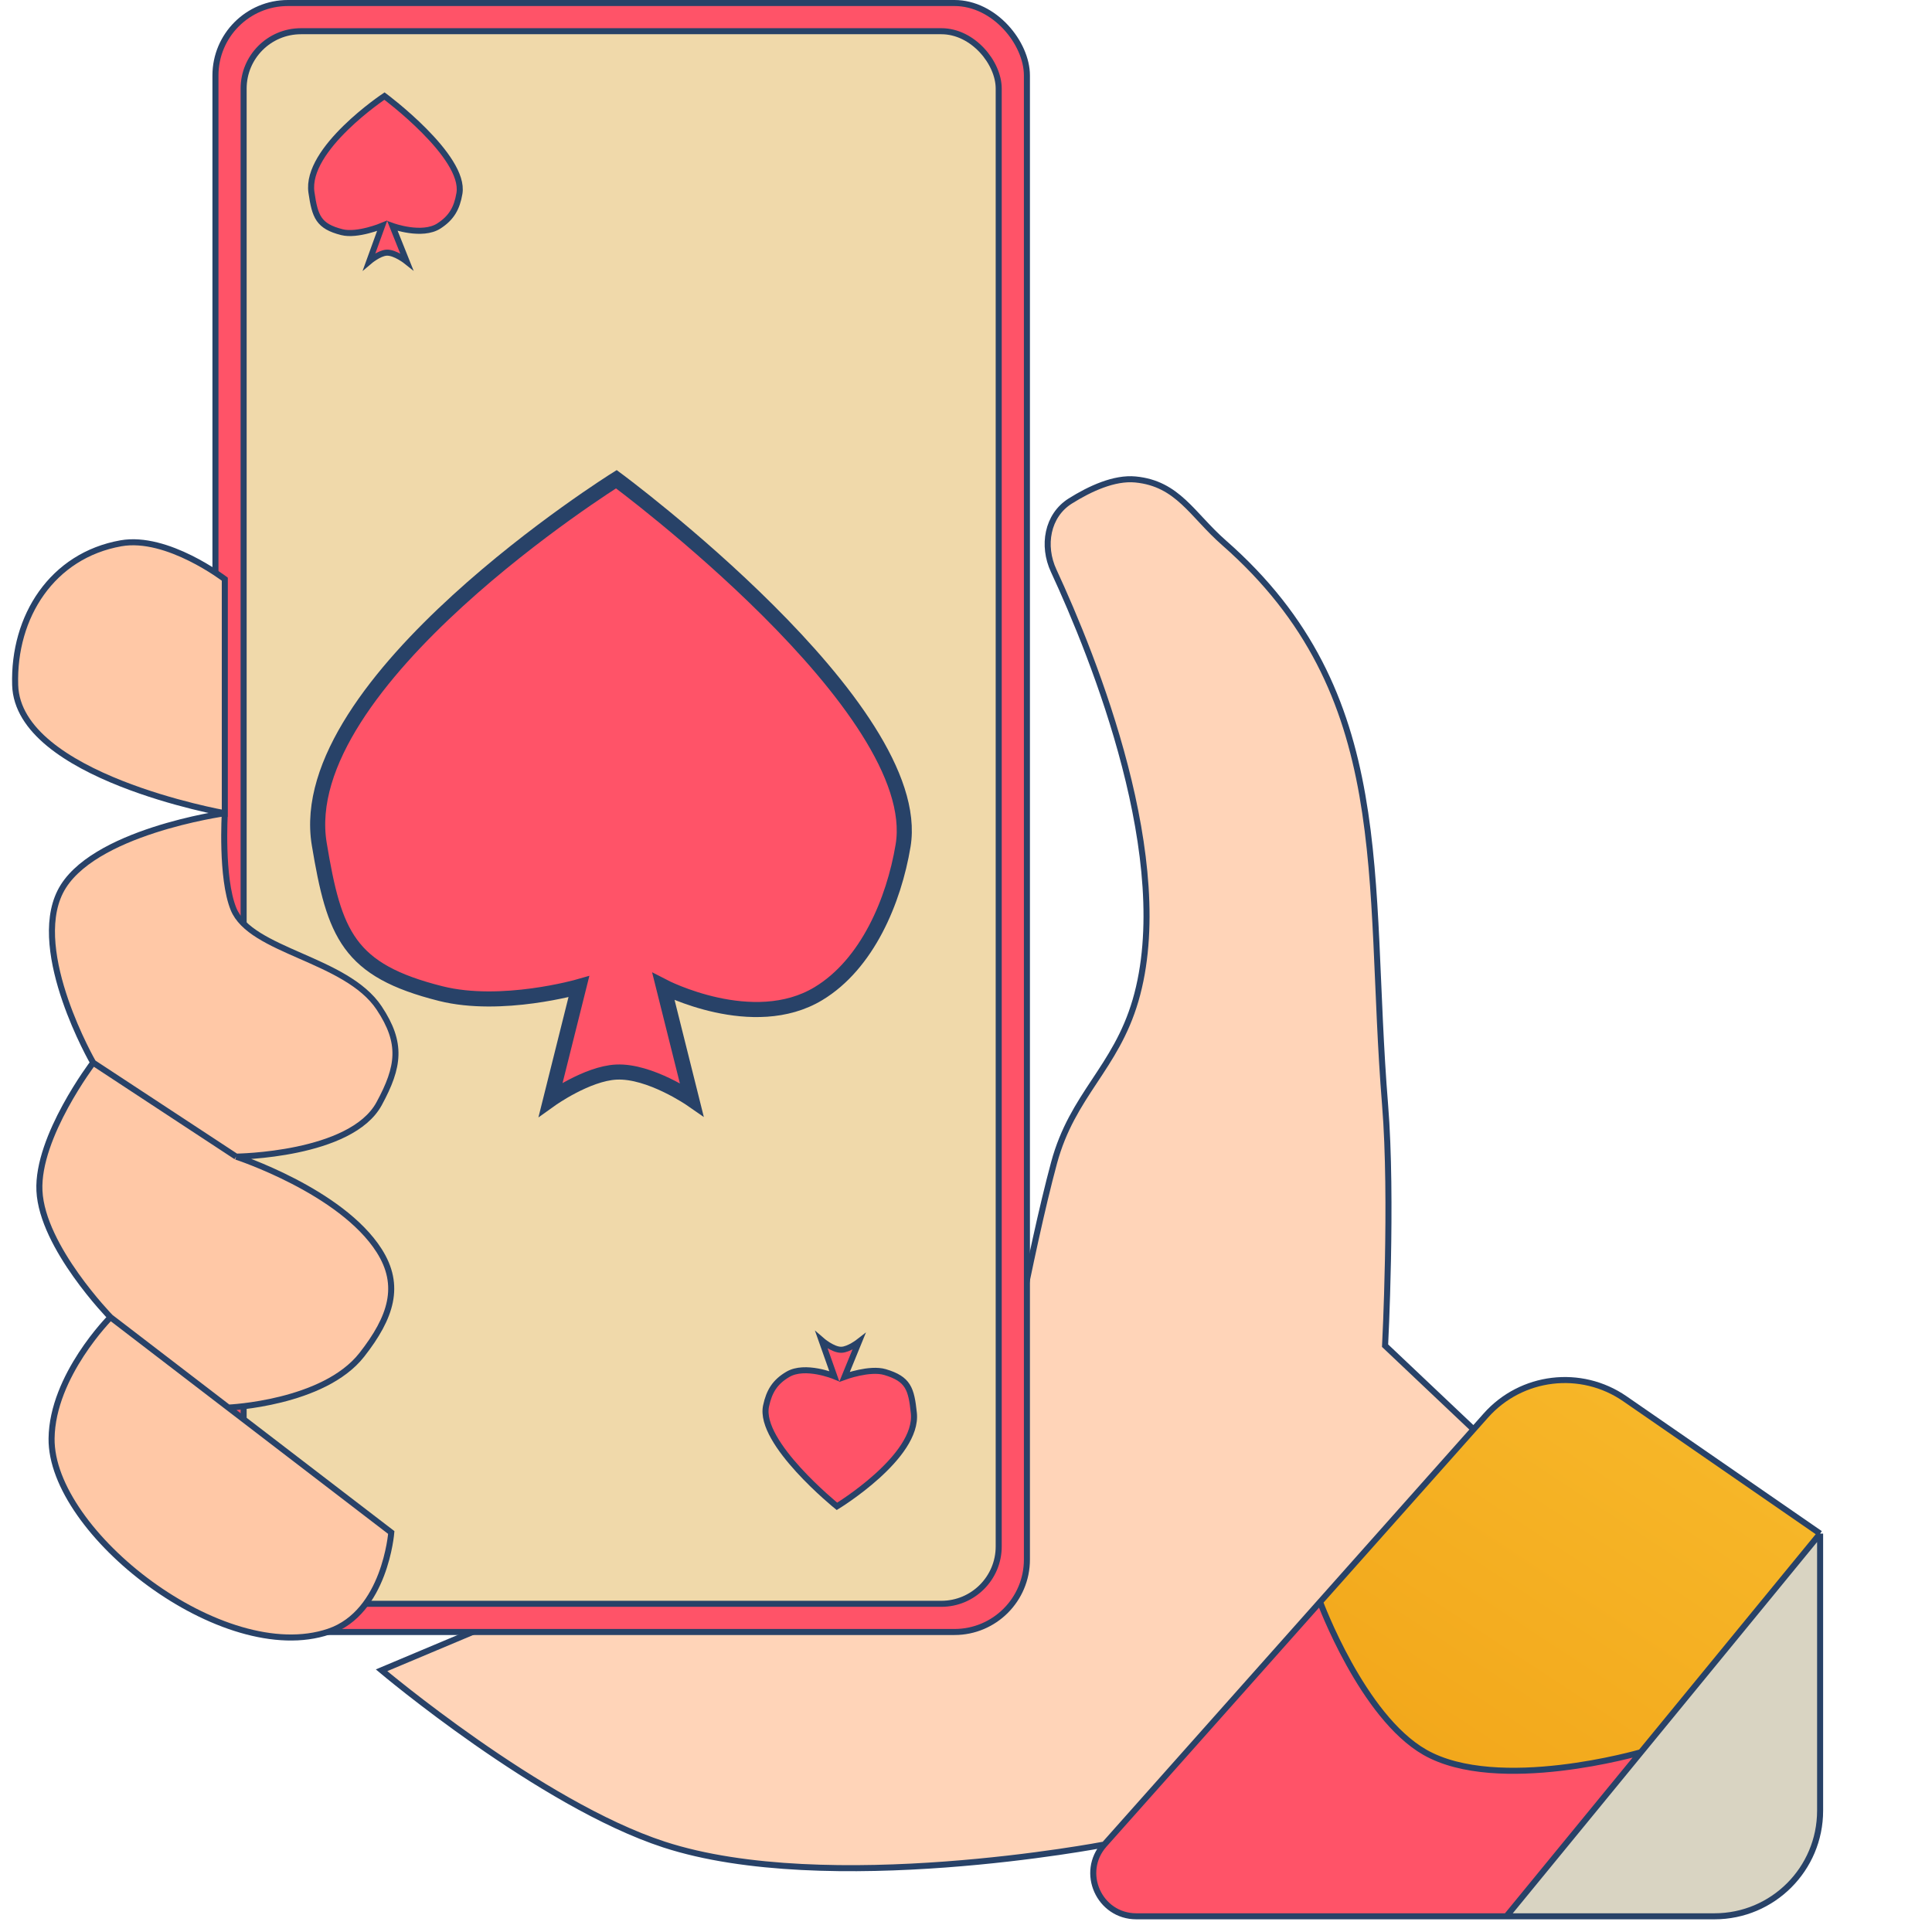 <svg width="128" height="128" viewBox="0 0 128 128" fill="none" xmlns="http://www.w3.org/2000/svg">
<path d="M25.279 110.66C25.279 110.66 35.809 119.538 43.996 122.206C54.811 125.73 73.163 122.206 73.163 122.206L87.458 106.132L97.626 94.7L91.765 89.154C91.765 89.154 92.271 79.407 91.765 73.194C90.538 58.13 92.541 45.999 81.086 35.954C78.975 34.103 78.042 32.039 75.23 31.766C73.824 31.63 72.21 32.377 70.91 33.193C69.372 34.159 69.043 36.16 69.806 37.807C72.473 43.562 77.93 57.074 75.23 66.289C73.911 70.791 71.056 72.515 69.833 77.043C68.24 82.937 66.368 93.382 66.368 93.382L25.279 110.66Z" fill="#FFD4B8"/>
<path d="M113.587 126.96C117.453 126.96 120.587 123.826 120.587 119.96V101.605L108.71 116.093L99.803 126.96H113.587Z" fill="#D9D4C2"/>
<path fill-rule="evenodd" clip-rule="evenodd" d="M87.458 106.132C87.458 106.132 90.258 113.728 94.401 116.093C99.237 118.854 108.71 116.093 108.71 116.093L120.587 101.605L107.653 92.672C104.744 90.663 100.794 91.138 98.444 93.78L97.626 94.7L87.458 106.132Z" fill="url(#paint0_linear_1003_12991)"/>
<path d="M73.163 122.206C71.519 124.043 72.823 126.96 75.288 126.96H99.803L108.71 116.093C108.71 116.093 99.237 118.854 94.401 116.093C90.258 113.728 87.458 106.132 87.458 106.132L73.163 122.206Z" fill="#FF5368"/>
<path d="M73.163 122.206C73.163 122.206 54.811 125.73 43.996 122.206C35.809 119.538 25.279 110.66 25.279 110.66L66.368 93.382C66.368 93.382 68.24 82.937 69.833 77.043C71.056 72.515 73.911 70.791 75.23 66.289C77.93 57.074 72.473 43.562 69.806 37.807C69.043 36.16 69.372 34.159 70.91 33.193C72.21 32.377 73.824 31.63 75.23 31.766C78.042 32.039 78.975 34.103 81.086 35.954C92.541 45.999 90.538 58.13 91.765 73.194C92.271 79.407 91.765 89.154 91.765 89.154L97.626 94.7M73.163 122.206V122.206C71.519 124.043 72.823 126.96 75.288 126.96H99.803M73.163 122.206L87.458 106.133M120.587 101.605V119.96C120.587 123.826 117.453 126.96 113.587 126.96H99.803M120.587 101.605L107.653 92.672C104.744 90.663 100.794 91.138 98.444 93.78L97.626 94.7M120.587 101.605L108.71 116.093M99.803 126.96L108.71 116.093M97.626 94.7L87.458 106.133M87.458 106.133C87.458 106.133 90.258 113.728 94.401 116.093C99.237 118.854 108.71 116.093 108.71 116.093" stroke="#284268" stroke-width="0.4"/>
<rect x="14.274" y="0.2" width="53.762" height="107.924" rx="4.8" fill="#FF5368" stroke="#284268" stroke-width="0.4"/>
<rect x="16.141" y="2.068" width="50.026" height="104.188" rx="3.8" fill="#F0D9AA" stroke="#284268" stroke-width="0.4"/>
<path d="M40.835 31.75C40.835 31.75 19.361 45.17 21.152 55.926C22.149 61.913 23.068 64.288 29.199 65.828C33.227 66.84 38.353 65.368 38.353 65.368L36.485 72.838C36.485 72.838 38.889 71.122 40.835 71.028C43.063 70.921 45.824 72.838 45.824 72.838L43.956 65.368C43.956 65.368 49.896 68.448 54.228 65.828C57.467 63.87 59.223 59.673 59.831 56.029C61.355 46.902 40.835 31.75 40.835 31.75Z" fill="#FF5368" stroke="#284268"/>
<path d="M25.473 6.365C25.473 6.365 20.213 9.862 20.634 12.747C20.869 14.353 21.095 14.988 22.654 15.382C23.677 15.641 25.318 14.96 25.318 14.96L24.463 17.32C24.463 17.32 25.107 16.773 25.604 16.741C26.172 16.705 26.941 17.321 26.941 17.321L26.003 14.975C26.003 14.975 27.965 15.689 29.078 14.971C29.91 14.434 30.271 13.799 30.438 12.818C30.856 10.36 25.473 6.365 25.473 6.365Z" fill="#FF5368" stroke="#284268" stroke-width="0.4"/>
<path d="M55.451 99.799C55.451 99.799 60.849 96.518 60.545 93.618C60.376 92.004 60.175 91.361 58.634 90.904C57.622 90.604 55.955 91.217 55.955 91.217L56.905 88.894C56.905 88.894 56.239 89.414 55.742 89.426C55.172 89.439 54.429 88.793 54.429 88.793L55.271 91.174C55.271 91.174 53.34 90.381 52.198 91.054C51.345 91.556 50.959 92.177 50.753 93.15C50.235 95.589 55.451 99.799 55.451 99.799Z" fill="#FF5368" stroke="#284268" stroke-width="0.4"/>
<path d="M8.01 35.995C11.087 35.447 14.894 38.372 14.894 38.372V53.879C14.894 53.879 14.633 58.155 15.468 60.218C16.614 63.047 22.937 63.5 25.119 66.782C26.667 69.112 26.451 70.665 25.119 73.121C23.256 76.557 15.646 76.63 15.646 76.63C15.646 76.63 22.593 78.894 25.119 82.856C26.594 85.169 25.923 87.27 23.971 89.76C21.439 92.989 15.129 93.257 15.129 93.257L25.923 101.532C25.923 101.532 25.515 106.833 21.789 108.097C14.785 110.474 3.348 101.532 3.417 95.307C3.462 91.135 7.321 87.27 7.321 87.27C7.321 87.27 2.791 82.629 2.613 78.894C2.442 75.311 6.172 70.405 6.172 70.405C6.172 70.405 1.969 63.12 3.991 59.086C5.981 55.115 14.894 53.879 14.894 53.879C14.894 53.879 1.188 51.456 1.005 45.389C0.868 40.838 3.464 36.803 8.01 35.995Z" fill="#FFC8A6"/>
<path d="M14.894 53.879C14.894 53.879 1.188 51.456 1.005 45.389C0.868 40.838 3.464 36.803 8.01 35.995C11.087 35.447 14.894 38.372 14.894 38.372V53.879ZM14.894 53.879C14.894 53.879 5.981 55.115 3.991 59.086C1.969 63.12 6.172 70.405 6.172 70.405M14.894 53.879C14.894 53.879 14.633 58.155 15.468 60.218C16.614 63.047 22.937 63.5 25.119 66.782C26.667 69.112 26.451 70.665 25.119 73.121C23.256 76.557 15.646 76.63 15.646 76.63M6.172 70.405C6.172 70.405 2.442 75.311 2.613 78.894C2.791 82.629 7.321 87.27 7.321 87.27M6.172 70.405L15.646 76.63M7.321 87.27C7.321 87.27 3.462 91.135 3.417 95.307C3.348 101.532 14.785 110.474 21.789 108.097C25.515 106.833 25.923 101.532 25.923 101.532L15.129 93.257M7.321 87.27L15.129 93.257M15.129 93.257C15.129 93.257 21.439 92.989 23.971 89.76C25.923 87.27 26.594 85.169 25.119 82.856C22.593 78.894 15.646 76.63 15.646 76.63" stroke="#284268" stroke-width="0.4"/>
<defs>
<linearGradient id="paint0_linear_1003_12991" x1="117.774" y1="37.237" x2="60.401" y2="124.656" gradientUnits="userSpaceOnUse">
<stop stop-color="#FFD241"/>
<stop offset="1" stop-color="#EE9A0F"/>
</linearGradient>
</defs>
</svg>
